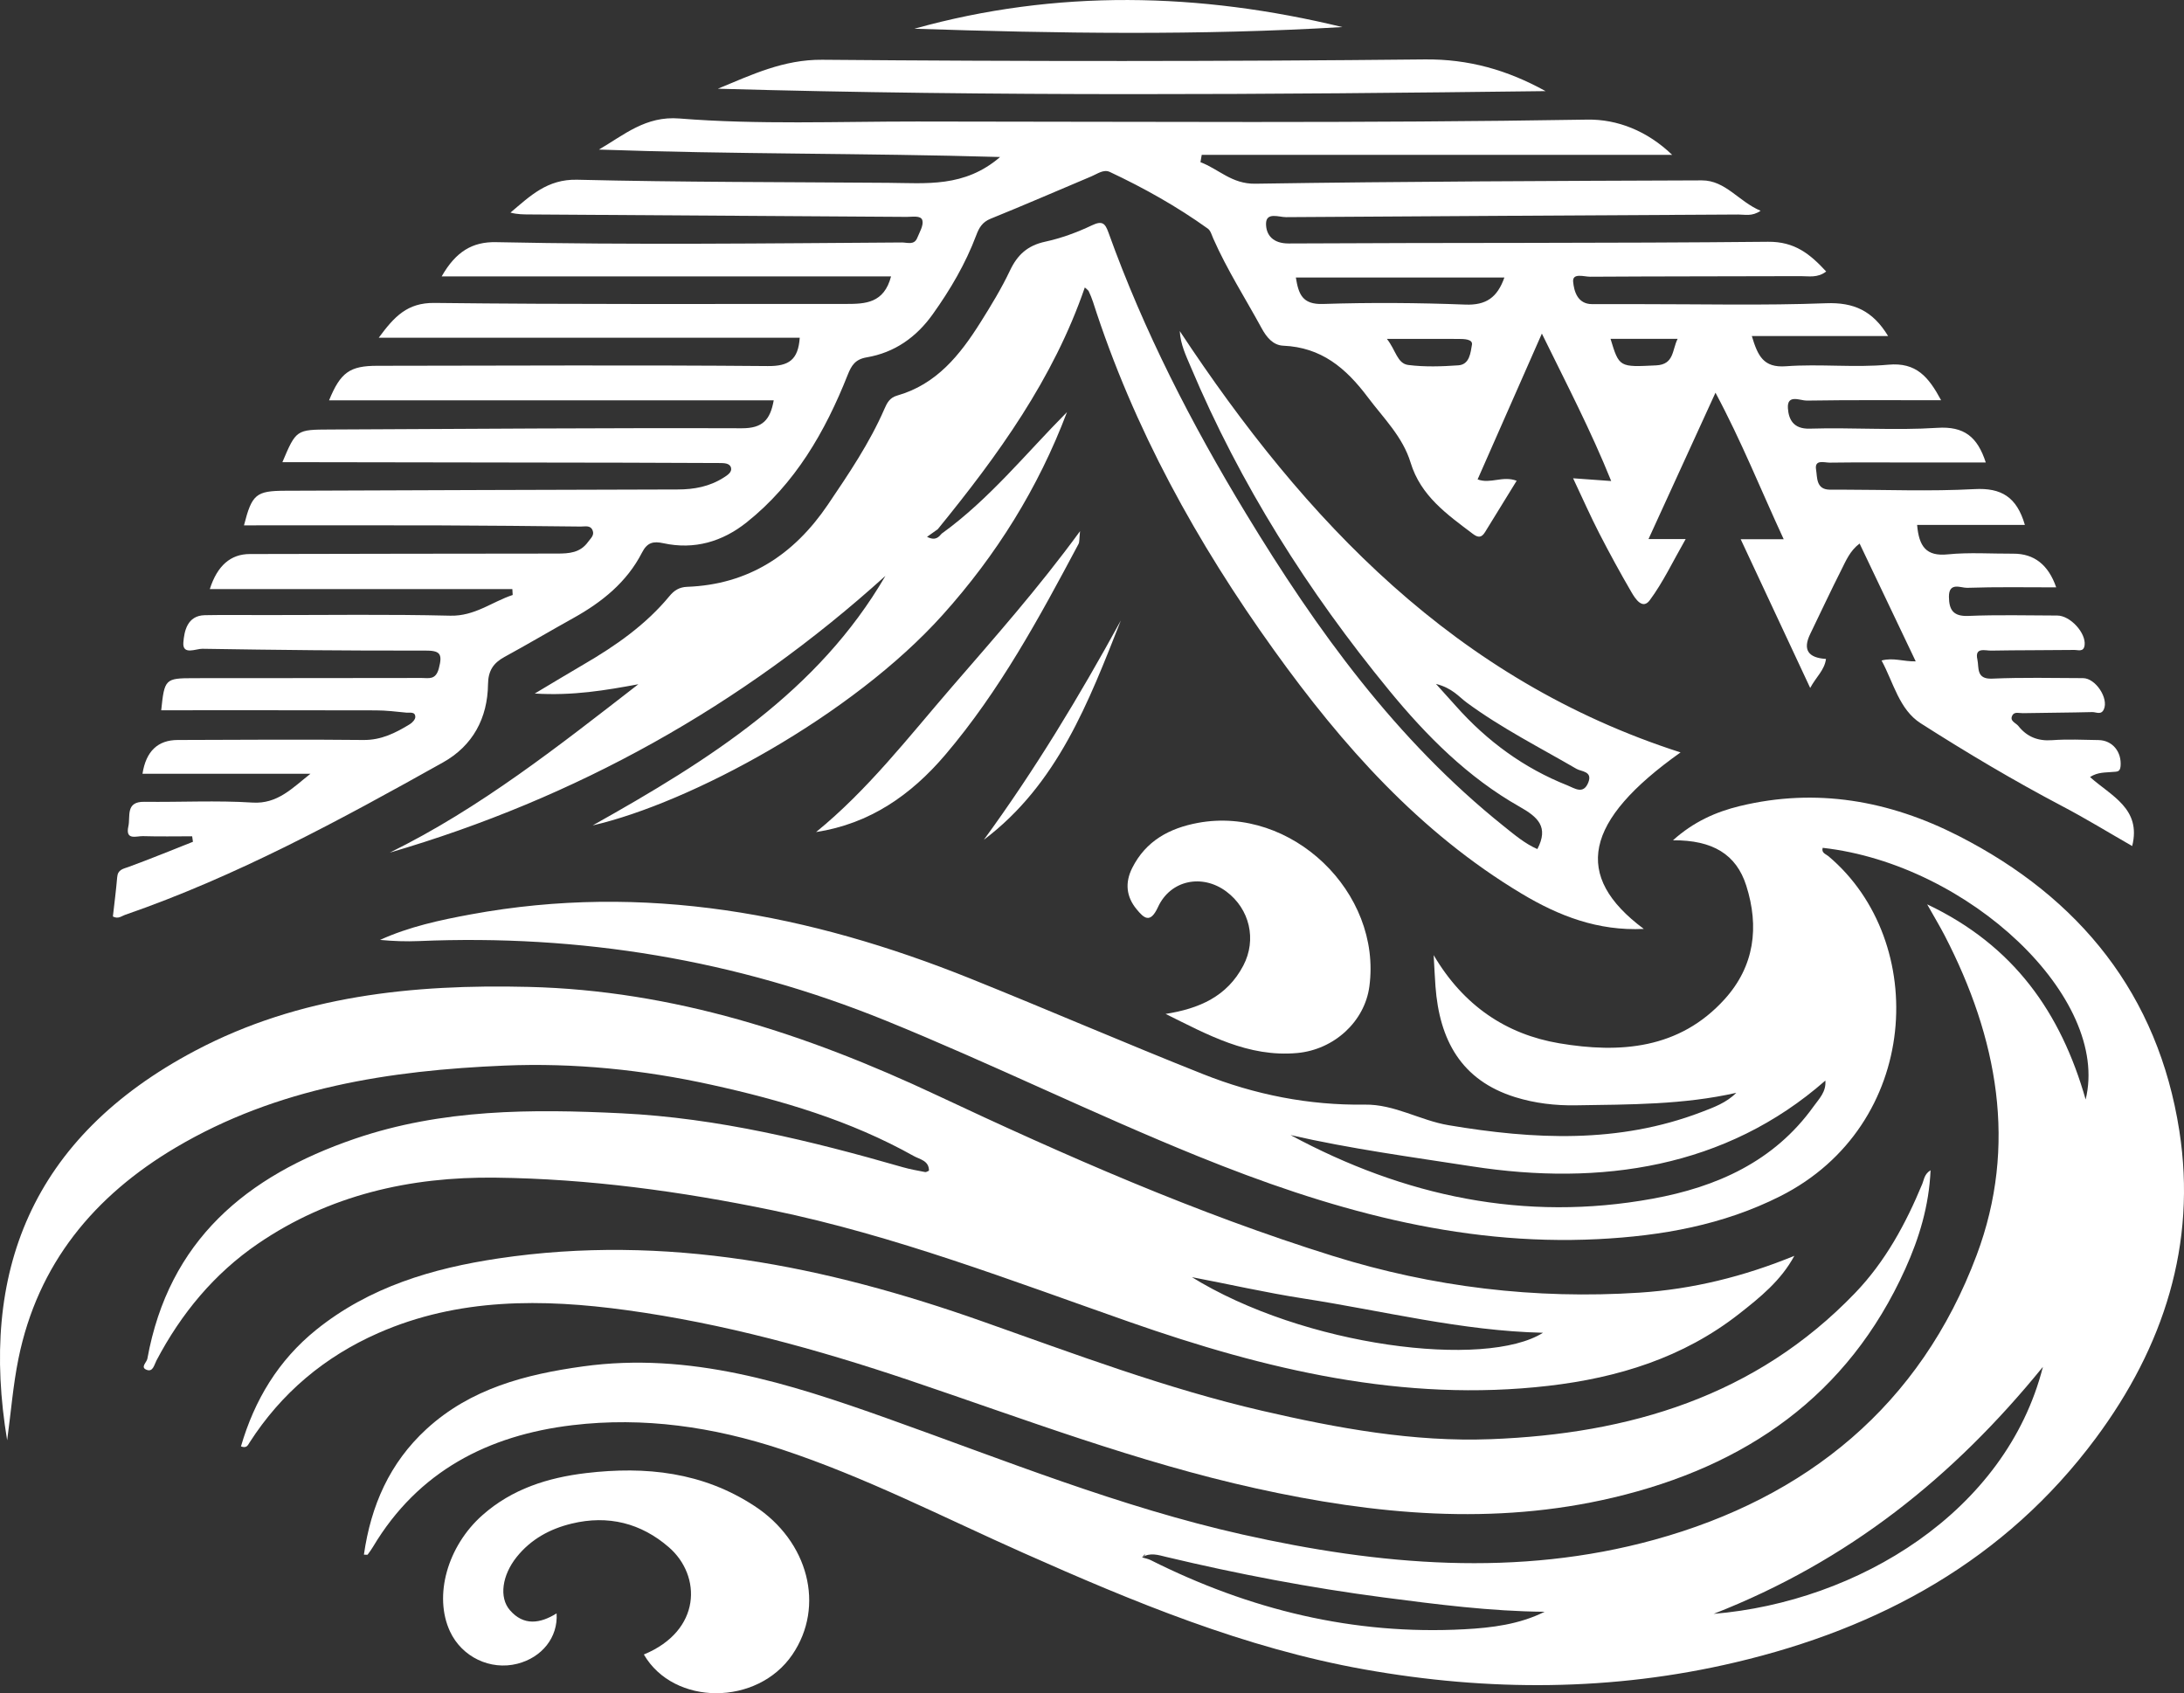 <svg viewBox="0 0 564.21 437.41" xmlns="http://www.w3.org/2000/svg" id="Layer_2"><rect x="0" y="0" width="564.21" height="437.41" fill="#333333" stroke="none"/><defs><style>.cls-1{fill:#fff;stroke-width:0px;}</style></defs><g id="Layer_1-2"><path d="M49.65,216.05c-4.24,0-8.49.09-12.73-.04-1.64-.05-4.59,1.2-3.76-2.53.58-2.56-.83-6.41,4.12-6.34,9.32.12,18.67-.39,27.95.2,6.47.41,10.27-3.74,14.97-7.44h-43.39q1.36-8.72,9.13-8.73c15.98-.03,31.96-.18,47.94,0,4.63.05,8.32-1.83,12-4.08.64-.39,1.41-1.22,1.41-1.85,0-1.46-1.39-1.05-2.27-1.13-2.64-.26-5.29-.59-7.94-.59-18.46-.05-36.93-.03-55.43-.03.84-8.08,1.02-8.28,8.34-8.29,19.64-.02,39.28-.01,58.93-.05,1.85,0,3.64.59,4.45-2.47,1.04-3.92.24-4.62-3.67-4.61-19.14.06-38.28-.15-57.42-.46-1.66-.03-5.18,1.75-4.91-1.64.23-2.89.99-6.94,5.53-7.04,5.16-.1,10.32-.03,15.48-.03,15.98.01,31.97-.23,47.94.16,6.32.16,10.77-3.58,16.13-5.35-.03-.51-.06-1.01-.09-1.52H54.2q2.88-9.05,10.33-9.06c26.47-.04,52.93-.12,79.4-.12,3.1,0,5.95-.19,7.98-3,.68-.95,1.72-1.73,1.17-3.02-.59-1.39-1.98-.94-3.06-.96-12.15-.13-24.3-.26-36.45-.3-16.8-.05-33.6-.01-50.54-.01,2.05-8.06,3.13-8.91,10.67-8.94,33.79-.12,67.58-.26,101.37-.33,4.26,0,8.23-.75,11.85-3.05,1.01-.64,2.25-1.42,1.92-2.6-.34-1.19-1.85-1.17-3-1.18-8.16-.04-16.31-.07-24.47-.09-28.13-.05-56.26-.09-84.39-.13-1.31,0-2.62,0-4.03,0,3.55-8.39,3.59-8.41,12.34-8.44,35.45-.15,70.91-.44,106.36-.32,5.41.02,7.34-2.23,8.23-7.22h-114.87c2.96-7.25,5.38-8.92,12.46-8.92,33.62-.03,67.25-.22,100.87.07,5.48.05,7.86-1.63,8.26-7.32h-108.76c4.03-5.47,7.37-9.07,14.4-8.99,35.45.42,70.91.23,106.36.26,4.94,0,9.78-.17,11.59-7.12h-116.09c3.66-6.43,7.97-8.97,14.05-8.84,34.95.73,69.91.31,104.86.08,1.36,0,3.15.75,3.93-1.15.62-1.51,1.71-3.31,1.33-4.6-.39-1.3-2.6-.85-4.04-.86-32.46-.22-64.91-.42-97.37-.63-1.62-.01-3.23,0-4.99-.48,5.07-4.27,9.48-8.68,17.24-8.49,26.79.65,53.59.59,80.39.8,9.72.07,19.66,1.27,28.86-6.67-34.95-1.02-69.23-.69-103.64-1.92,6.52-3.8,12.07-8.73,20.78-8.03,20.41,1.63,40.92.77,61.39.78,57.73.02,115.46.48,173.18-.49,7.74-.13,15.47,2.91,21.91,9.1h-121.53c-.11.63-.22,1.27-.33,1.9,4.74,1.77,8.05,5.66,14.18,5.56,38.44-.59,76.89-.72,115.34-.86,6.13-.02,9.55,5.5,15.19,7.85-2.22,1.53-4.08.96-5.76.97-38.95.24-77.9.4-116.85.68-1.81.01-5.15-1.4-5.16,1.71,0,2.91,1.79,5.11,5.85,5.09,41.28-.23,82.56-.03,123.84-.44,6.94-.07,10.88,3.21,15.02,7.68-2.23,1.72-4.47,1.19-6.57,1.2-18.14.06-36.29.04-54.43.15-1.55,0-4.6-1.07-4.37,1.32.23,2.3,1.05,5.77,4.92,5.76,3.99-.01,7.99,0,11.98,0,16.15-.01,32.31.38,48.43-.23,7.15-.27,12.06,1.91,16.04,8.48h-35.21c1.55,5.11,2.98,8.23,8.81,7.8,8.78-.65,17.69.41,26.44-.4,7.24-.67,10.4,3.14,13.65,9.18-11.93,0-23.32-.09-34.7.09-1.68.03-5.11-1.76-4.88,1.95.18,2.81,1.34,5.43,5.63,5.3,10.97-.34,22,.5,32.94-.21,6.97-.46,10.4,2.33,12.55,8.95-6.4,0-12.61,0-18.83,0-7.16,0-14.32-.06-21.47.04-1.38.02-4.01-.95-3.54,1.83.33,1.93-.05,5.07,3.45,5.15,1,.02,2,0,3,0,11.49.01,23,.48,34.45-.14,6.95-.38,10.94,2.02,13.04,9.25h-27.84c.48,5.6,2.37,8.16,7.88,7.61,5.6-.56,11.31-.15,16.97-.18q8.07-.04,11.08,8.7c-7.84,0-15.44-.14-23.02.12-1.56.05-4.73-1.62-4.69,2.33.03,3.35,1.1,5.09,5.01,4.93,7.64-.32,15.31-.12,22.97-.1,3.36,0,7.46,4.5,7.07,7.65-.23,1.88-1.71,1.22-2.69,1.24-7.16.09-14.32.04-21.47.17-1.5.03-4.28-.97-3.54,2.3.46,2.05-.4,5.13,3.81,4.94,7.81-.34,15.64-.16,23.47-.13,3.26.01,6.68,5.22,5.39,8.06-.7,1.54-2,.69-2.98.71-5.98.15-11.97.17-17.96.28-.93.02-2.17-.45-2.71.59-.75,1.46.89,1.89,1.55,2.71,2.23,2.81,5.06,3.95,8.73,3.68,3.97-.29,7.99-.1,11.98-.03,3.67.06,6.03,3.09,5.71,6.76-.14,1.57-1.01,1.37-1.96,1.47-1.91.19-3.9,0-5.93,1.32,5.43,4.88,13.32,8.13,10.89,17.83-5.94-3.4-11.93-7.08-18.14-10.34-12.49-6.57-24.62-13.79-36.49-21.37-5.56-3.55-7.02-10.51-10.11-16.22,3.03-.82,5.6.29,8.82.22-4.88-10.25-9.6-20.16-14.5-30.44-2.52,1.9-3.54,4.48-4.74,6.85-2.76,5.46-5.35,11.01-8.02,16.52q-2.92,6.01,4.08,6.44c-.38,2.92-2.59,4.69-4.08,7.5-6.08-13.01-11.92-25.5-17.96-38.43h11.11c-5.88-12.7-10.88-25.27-17.62-37.85-5.89,12.87-11.51,25.15-17.3,37.81h9.6c-3.32,5.8-5.83,11.15-9.28,15.81-1.86,2.51-3.72-.36-4.7-2.04-2.92-5.01-5.7-10.11-8.35-15.26-2.26-4.4-4.26-8.93-6.75-14.21,3.47.25,6.31.45,9.84.71-5.25-13.03-11.47-24.96-17.91-38.09-5.77,13.1-11.17,25.34-16.6,37.67,3.33,1.25,6.45-1.02,10.09.35-2.84,4.61-5.52,8.92-8.16,13.25-.91,1.49-1.79,1.51-3.16.47-6.65-5.02-13.46-9.79-16.08-18.4-2.03-6.68-6.96-11.45-11.05-16.89-5.72-7.62-12.03-12.89-21.85-13.32-2.65-.12-4.33-2.21-5.57-4.49-4.2-7.71-8.95-15.12-12.5-23.17-.4-.91-.7-2.08-1.42-2.59-7.96-5.71-16.47-10.48-25.32-14.64-1.6-.75-3.21.5-4.72,1.13-8.7,3.66-17.35,7.43-26.1,10.97-2.13.86-2.97,2.35-3.68,4.25-2.76,7.34-6.69,14.04-11.24,20.41-4.25,5.96-9.86,9.91-17.06,11.14-2.95.5-3.94,2.07-4.92,4.55-5.81,14.66-13.56,28.1-26.11,38.09-6.23,4.96-13.46,7.12-21.49,5.38-2.52-.55-4.15-.28-5.52,2.4-3.91,7.65-10.36,12.83-17.76,16.94-5.94,3.3-11.78,6.77-17.75,10.02-2.9,1.58-4.24,3.57-4.28,7.07-.11,8.77-3.94,15.89-11.62,20.19-26.56,14.87-53.3,29.41-82.21,39.41-.89.31-1.69,1.12-3.08.4.37-3.3.82-6.72,1.11-10.16.16-1.97,1.51-2.13,2.98-2.66,5.57-2.04,11.06-4.3,16.59-6.48-.07-.47-.14-.94-.2-1.42ZM388.63,71.7h-53.86c.69,4.22,1.62,7.01,7,6.83,12.25-.4,24.54-.31,36.8.16,5.32.2,8.23-1.8,10.07-6.99ZM358.29,87.55c2.32,2.93,2.66,6.37,5.52,6.74,4.25.54,8.64.39,12.94.09,2.94-.2,3.15-3.33,3.51-5.3.27-1.49-2.06-1.51-3.48-1.52-5.78-.03-11.56-.01-18.5-.01ZM416.06,87.53c2.24,7.39,2.27,7.33,11.8,6.86,4.68-.23,4.09-4.02,5.54-6.86h-17.34Z" class="cls-1"></path><path d="M497.84,233.62c22.43,10.63,34.56,28,40.96,50.43,6.44-26.18-30.04-60.76-67.93-65.02-.4,1.32.84,1.62,1.47,2.15,26.18,22.03,23.85,69.57-12.45,87.86-14.76,7.44-30.61,10.25-47.02,11.08-36.34,1.84-70.14-7.94-103.33-21.39-27.19-11.02-53.51-24-80.69-35.05-38.73-15.74-78.95-22.34-120.64-20.56-3.31.14-6.64.02-10.03-.3,7.49-3.41,15.48-5.13,23.48-6.6,44.75-8.24,87.45-.12,128.99,16.57,20.12,8.09,40.03,16.72,60.19,24.72,13.35,5.3,27.3,8.07,41.77,7.86,7.63-.11,14.28,4.09,21.62,5.32,22.02,3.71,43.89,4.79,65.3-3.39,3.21-1.23,6.44-2.39,9.02-4.98-13.69,3.1-27.57,3.01-41.42,3.23-5.33.09-10.58-.52-15.7-2.11-14.03-4.37-19.56-14.85-20.59-28.57-.18-2.42-.28-4.84-.47-8.12,7.67,13.03,18.71,20.45,32.42,22.77,15.68,2.65,31.06,1.54,42.76-11.4,7.7-8.52,8.97-18.66,5.57-29.34-2.57-8.07-8.67-11.77-18.93-11.7,5.33-4.78,11.07-7.34,17.26-8.84,19.79-4.79,38.61-1.42,56.47,7.68,31.44,16.03,51.61,41.07,57.08,76.19,4.57,29.32-4.06,55.86-21.6,79.46-23.39,31.48-55.75,49.09-93.1,57.89-31.69,7.47-63.76,7.55-95.88,1.81-30.91-5.52-59.56-17.42-88.01-30.07-20.72-9.21-40.92-19.64-62.54-26.78-17.57-5.8-35.6-8.43-53.96-6.24-21.76,2.59-39.88,11.88-51.54,31.41-.42.7-.9,1.37-1.39,2.03-.06.08-.32.01-.97.01,1.82-12.69,6.65-23.71,16.17-32.45,11.42-10.48,25.63-14.13,40.4-16.18,27.56-3.83,53.15,4.35,78.53,13.39,30.36,10.82,60.31,22.96,91.87,30.04,35.36,7.93,71.11,11.09,106.45,1.34,39.33-10.84,68.68-34.71,83.23-73.56,10.62-28.35,5.38-56.11-8.28-82.53-1.22-2.35-2.59-4.62-4.53-8.07ZM295.03,402.35c.25-.19.51-.36.75-.57.04-.03-.02-.17-.04-.26l-.7.82c.75.23,1.54.36,2.23.71,25.5,12.8,52.39,19.41,81.03,17.86,7.11-.38,14.21-1.26,20.74-4.52-14.05-.12-27.89-1.91-41.67-3.71-18.85-2.47-37.55-6.03-56.06-10.45-1.98-.47-4.22-1.27-6.28.13ZM333.4,293.24c29.38,15.84,60.44,22.47,93.51,16.44,16.51-3.01,31.4-9.57,41.62-23.86,1.38-1.93,3.28-3.73,3.03-6.66-25.68,22.55-58.03,27.31-91.24,22.17-15.69-2.43-31.44-4.54-46.92-8.09ZM527.76,353.12c-23.12,28.45-50.18,50.17-85.06,63.81,37.2-3.09,75.54-26.3,85.06-63.81Z" class="cls-1"></path><path d="M463.55,324.43c-3.46,6.41-8.88,10.77-14.33,15.04-14.42,11.29-31.25,16.46-49.11,18.54-37.55,4.37-73.17-4.19-108.23-16.46-30.48-10.67-60.65-22.33-92.41-28.9-23.6-4.88-47.42-8.13-71.51-8.41-21.96-.26-42.9,4.47-61.33,17.07-11.29,7.71-19.85,18.07-26.22,30.19-.59,1.13-.89,3.01-2.52,2.39-1.72-.65,0-1.9.18-2.87,5.54-30.55,25.56-47.23,53.57-56.82,22.57-7.72,45.68-7.72,68.99-6.58,24.85,1.22,48.79,7.08,72.56,13.91,1.91.55,3.88.89,5.83,1.27.26.05.59-.21.97-.36.01-2.63-2.4-2.92-3.94-3.79-16.36-9.17-34.12-14.41-52.29-18.41-17.59-3.88-35.42-5.7-53.42-4.95-29.72,1.25-58.75,5.68-84.92,21.16-21.1,12.49-35.67,30.05-40.65,54.54-1.38,6.77-1.92,13.7-2.92,21.11-7.17-43,5.92-78.14,48.66-100.7,26.91-14.2,56.13-17.16,86.03-16.44,37.38.89,71.95,12.24,105.34,27.92,33.43,15.71,67.19,30.59,102.51,41.61,25.79,8.04,52.25,11.21,79.17,9.46,13.72-.89,27.05-4.2,39.98-9.51ZM307.64,329.89c-.03-.05-.05-.11-.08-.16,29.31,18.27,76.33,23.9,91.05,14.58-20.97-.47-41.27-5.66-61.85-8.85-9.78-1.51-19.45-3.74-29.12-5.57Z" class="cls-1"></path><path d="M243.37,137.79c12.24-8.86,21.67-20.64,32.27-31.32-7.4,19.58-18.23,36.93-32.13,52.4-23.44,26.09-65.11,48.54-90.4,54.37,30.27-16.97,58.24-34.59,75.63-64.47-37.23,33.67-79.93,57.43-128.05,71.5,23.38-11.49,43.65-27.56,64.22-43.5-8.45,1.56-16.84,3.01-26.76,2.4,4.9-2.92,8.77-5.27,12.68-7.55,8.23-4.79,15.97-10.19,22.1-17.6,1.22-1.48,2.53-2.34,4.6-2.42,15.86-.59,27.6-8.33,36.33-21.21,5.39-7.97,10.79-15.93,14.64-24.8.67-1.54,1.37-2.86,3.27-3.4,10.16-2.88,16.25-10.51,21.54-18.93,2.73-4.34,5.42-8.76,7.61-13.38,1.92-4.06,4.55-6.45,9.04-7.43,4.17-.9,8.29-2.41,12.15-4.25,2.67-1.27,3.4-.48,4.24,1.85,9.16,25.52,21.49,49.49,35.53,72.62,18.28,30.13,38.75,58.47,66.56,80.74,2.81,2.25,5.57,4.59,8.72,5.94,2.99-5.72.16-8.26-4.62-10.96-13.34-7.55-24.07-18.33-33.69-30.06-20.93-25.5-38.44-53.16-51.28-83.65-1.21-2.87-2.6-5.7-2.79-9.15,32.43,49.09,71.32,90.19,129.37,108.85-24.96,17.71-27.9,31.9-9.49,45.6-11.83.57-21.95-3.34-31.61-9.14-26.36-15.81-46.23-38.23-63.9-62.84-19.91-27.73-36.3-57.34-46.78-90-.3-.94-.7-1.86-1.11-2.76-.13-.28-.46-.46-1.01-.98-8.14,23.68-22.48,43.42-37.98,62.45-.85.6-1.7,1.2-2.78,1.98,2.3,1.14,3.04-.02,3.88-.93ZM370.96,176.68c2.33,2.59,3.76,4.15,5.17,5.74,8.04,9.05,17.57,16.04,28.85,20.5,1.75.69,4.08,2.46,5.35-.8,1.13-2.9-1.82-2.77-3.04-3.48-9.56-5.56-19.44-10.55-28.39-17.14-2.05-1.51-3.68-3.74-7.94-4.82Z" class="cls-1"></path><path d="M498.74,302.33c-.4,9.2-2.93,17.5-6.54,25.5-14.83,32.84-41.28,50.98-75.43,59.06-30.91,7.32-61.66,4.39-92.25-2.36-30.63-6.76-59.9-17.92-89.51-27.91-23.9-8.06-48.19-14.73-73.14-18.15-21.66-2.97-43.45-3.19-64.13,5.91-13.87,6.1-25.06,15.49-33.28,28.3-.45.7-.71,1.53-2.21.99,3.49-11.99,9.66-22.24,19.43-30.12,13.73-11.06,30.01-15.89,47.07-18.44,43.19-6.45,84.47,1.93,125.01,16.25,23.87,8.43,47.59,17.39,72.32,23.11,19.43,4.5,39.07,8.1,59.08,7.33,35.75-1.37,68.4-11.05,94.06-37.74,7.81-8.12,13.1-17.87,17.38-28.21.47-1.15.53-2.54,2.15-3.53Z" class="cls-1"></path><path d="M166.35,427.42c14.89-6.16,14.94-20.33,6.44-27.7-7.18-6.23-15.68-8.39-25.09-6.11-5.64,1.36-10.53,4.03-14.21,8.61-3.77,4.7-4.62,10.46-1.77,13.75,3.55,4.11,7.8,3.49,12.07.84.4,6.18-3.78,11.39-10.14,13.01-6.99,1.77-14.32-1.75-17.39-8.33-4.28-9.18-.69-22.04,8.38-30.07,7.65-6.77,16.88-9.68,26.78-10.86,15.39-1.82,30.1-.27,43.49,8.5,13.93,9.11,18.31,25.87,9.79,38.4-9.05,13.3-30.62,13.29-38.36-.02Z" class="cls-1"></path><path d="M301.11,261.94c8.69-1.37,15.88-4.48,20.09-12.5,3.5-6.69,1.65-14.61-4.39-19.12-6.19-4.62-14.43-3.02-17.67,4.04-1.99,4.33-3.6,2.86-5.51.54-2.67-3.23-3.06-6.84-1.13-10.68,3.53-7.02,9.65-10.28,16.99-11.64,24.14-4.47,47.54,17.92,44.27,42.27-1.21,9.05-9.09,16.31-18.63,17.19-12.7,1.16-23.25-4.79-34.01-10.1Z" class="cls-1"></path><path d="M185.45,22.92c8.74-3.6,16.94-7.56,26.93-7.48,51.89.44,103.78.45,155.67-.09,11.38-.12,21.37,2.74,31.23,8.19-71.24.88-142.48,1.41-213.82-.62Z" class="cls-1"></path><path d="M210.82,214.96c13.36-10.88,23.82-24.45,34.96-37.34,11.11-12.85,22.4-25.56,33.24-40.4-.23,2.08-.12,2.8-.4,3.32-10.12,19.01-20.36,37.94-34.42,54.46-8.83,10.37-19.46,17.81-33.38,19.96Z" class="cls-1"></path><path d="M236.21,7.42c36.78-10.26,73.66-9.37,110.56-.43-36.82,2.2-73.65,1.65-110.56.43Z" class="cls-1"></path><path d="M254.16,216.96c13.21-18.06,24.69-37.12,35.4-56.67-8.32,21.08-16.37,42.31-35.4,56.67Z" class="cls-1"></path></g></svg>